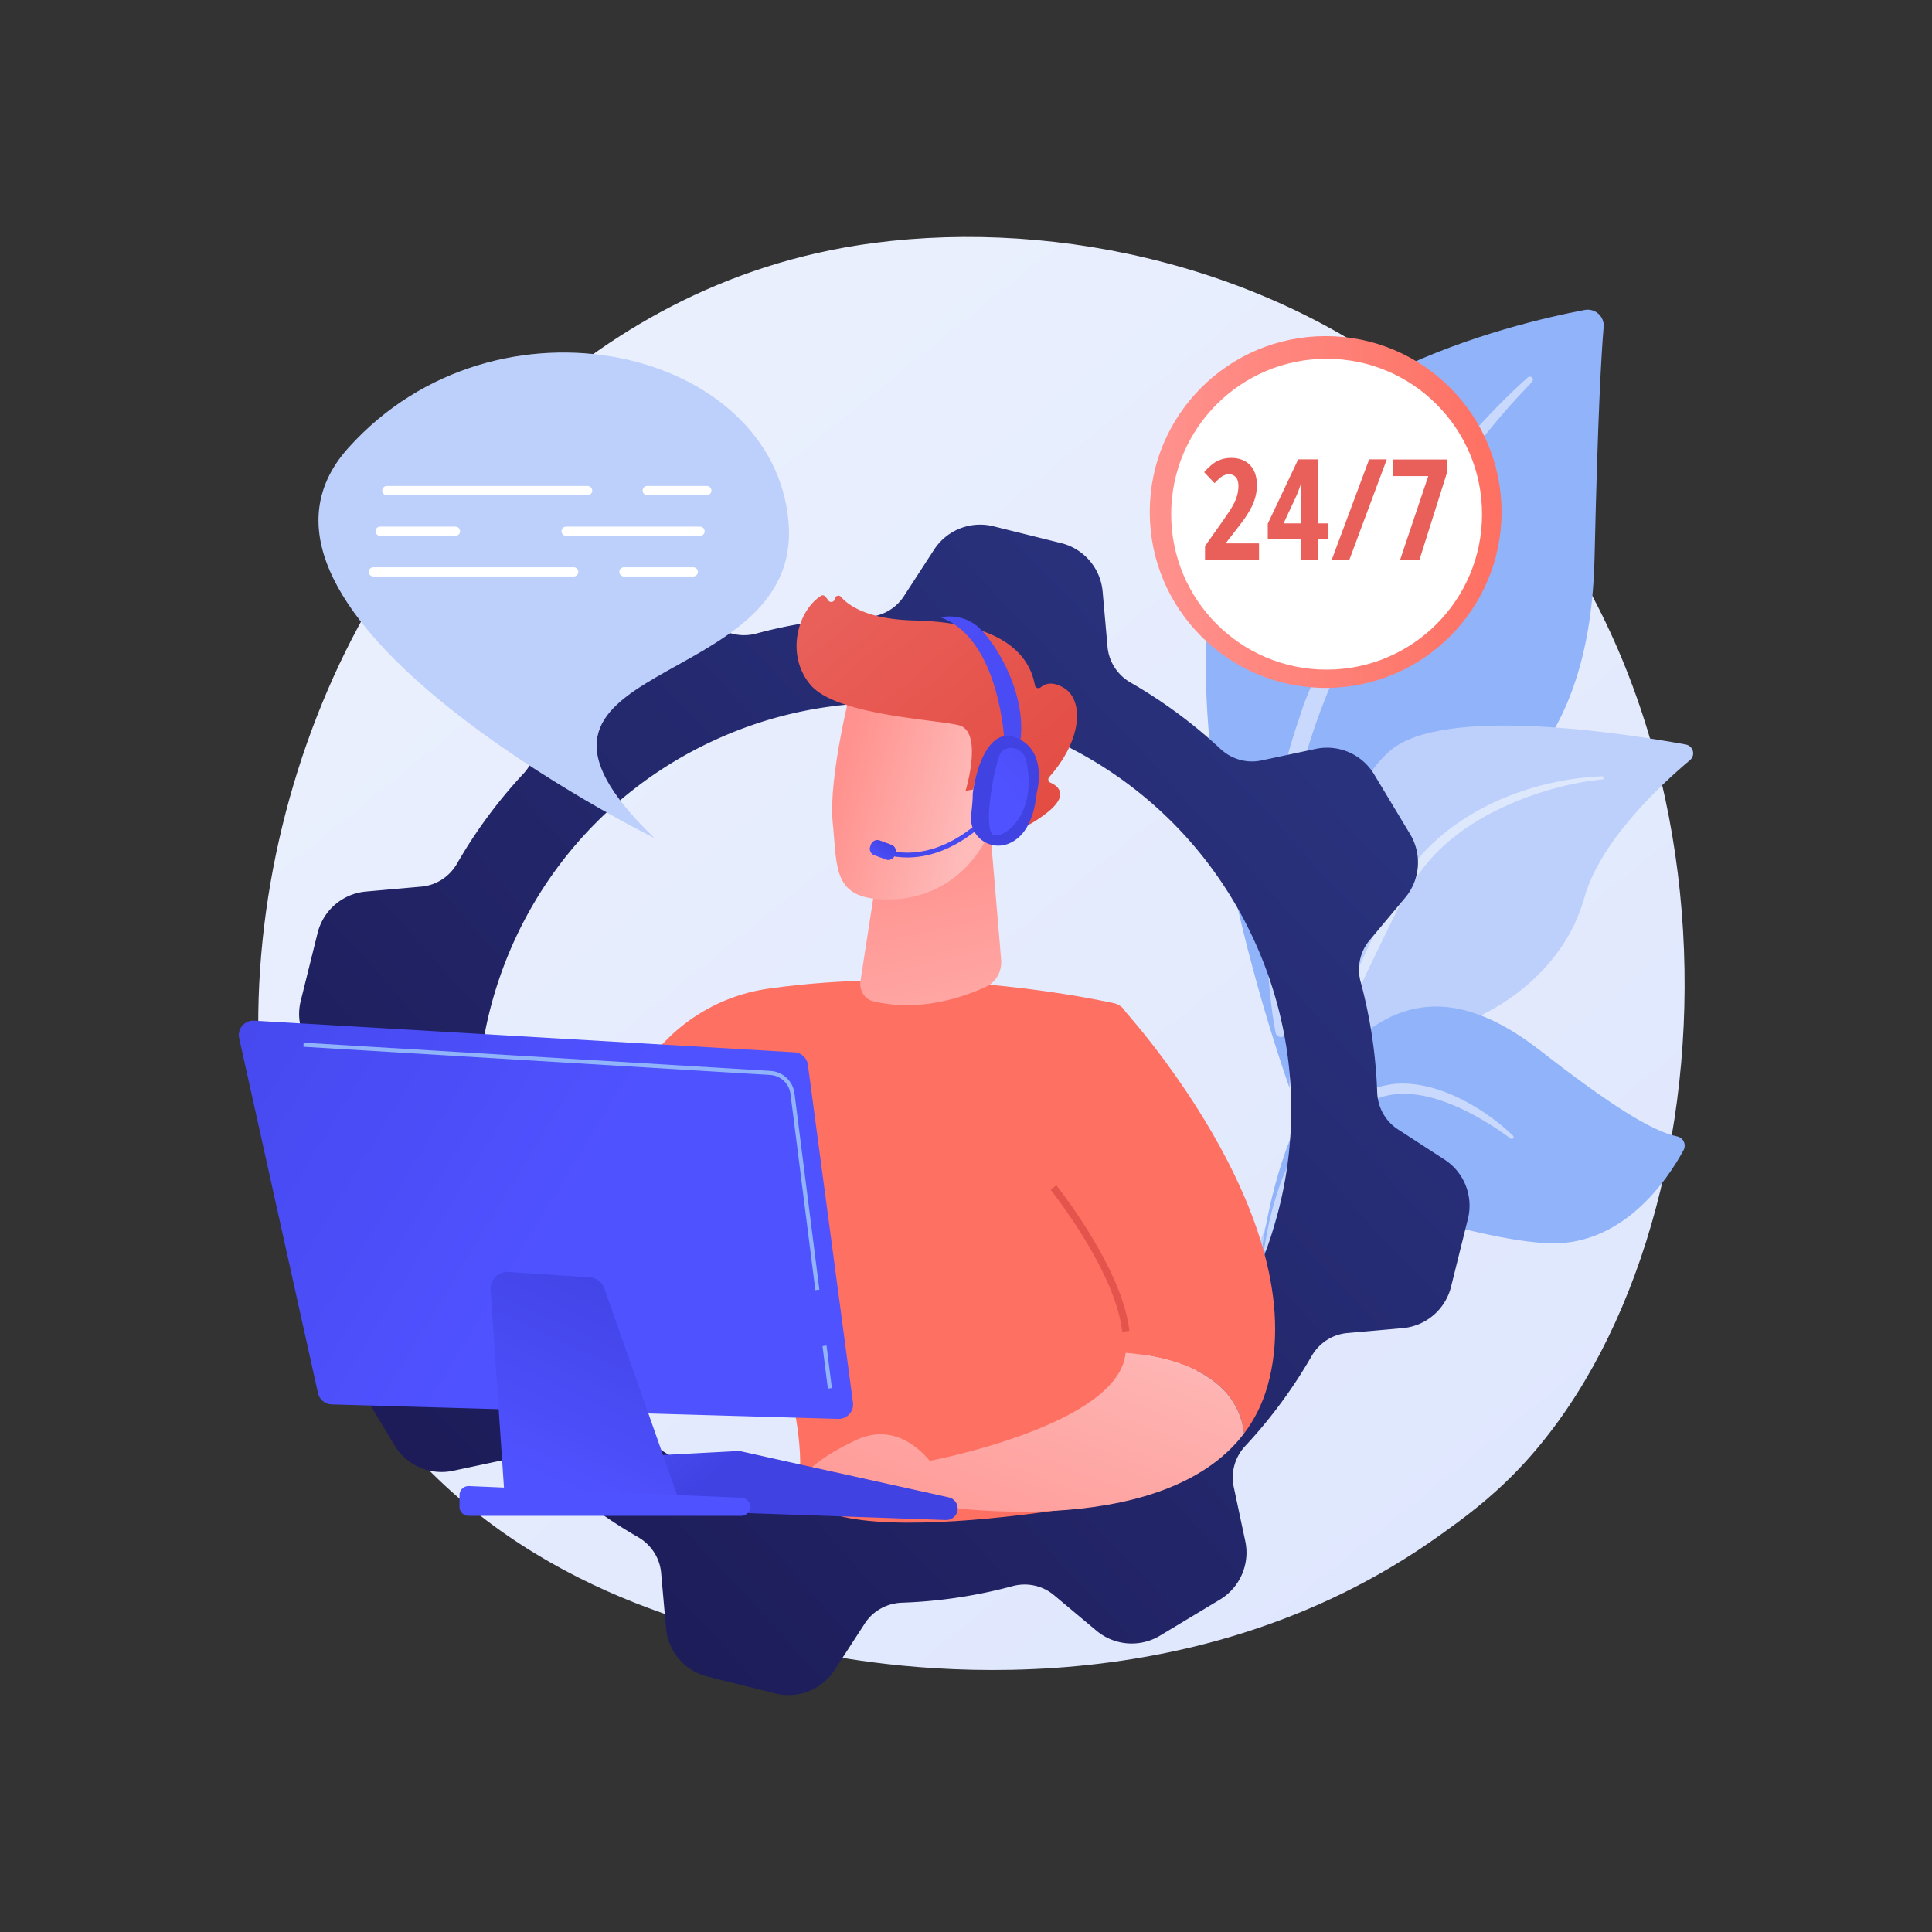 <svg xmlns="http://www.w3.org/2000/svg" xmlns:xlink="http://www.w3.org/1999/xlink" viewBox="0 0 3710 3710" xmlns:v="https://vecta.io/nano"><rect x="0" y="0" width="3710" height="3710" fill="#333333" stroke="none"/><style><![CDATA[.B{clip-path:url(#T)}.C{fill:#91b3fa}]]></style><linearGradient id="A" gradientUnits="userSpaceOnUse" x1="3591.106" y1="4019.09" x2="1142.449" y2="978.011"><stop offset="0" stop-color="#dae3fe"/><stop offset="1" stop-color="#e9effd"/></linearGradient><path d="M2917.465 2819.798c-56.245 59.212-109.463 97.397-151.51 127.566-494.25 354.63-1079.079 251.257-1203.372 226.012-183.541-37.278-538.323-109.336-794.823-410.976-388.064-456.355-327.637-1175.33-26.628-1649.935 55.059-86.813 345.898-568.648 937.026-645.919 357.744-46.764 774.76 47.553 1076.75 300.561 633.907 531.088 588.779 1603.978 162.557 2052.691z" fill="url(#A)"/><path d="M2476.414 2089.362s-7.712-324.233 141.627-411.012 433.284-141.034 443.927-606.602c6.232-272.564 12.975-391.734 17.496-443.697 1.763-20.27-16.25-36.631-36.244-32.865-141.436 26.644-600.9 136.314-697.23 449.919-114.201 371.781 130.424 1044.257 130.424 1044.257z" class="C"/><path d="M2933.838 724.721c-155.254 138.465-334.778 383.519-430.465 628.575-12.283 40.386-48.21 126.273-63.813 278.87-13.935 127.269-7.008 261.753 9.89 350.776 1.068 5.628 6.497 9.324 12.125 8.256 9.677-1.836 8.39-12.244 8.303-11.916-19.297-152.096-11.287-341.406 32.931-512.218 56.492-209.737 182.493-413.085 312.818-585.553l13.412-16.983c100.971-129.67 122.227-130.626 112.788-139.665-2.231-2.136-5.721-2.155-7.989-.142z" opacity=".5" fill="#fff"/><path d="M2228.396 2775.919c-22.252 10.911 210.665-281.984 283.626-741.997 34.381-216.77 34.83-488.365 158.312-593.028 102.77-87.108 452.482-32.114 566.908-11.214 14.298 2.611 19.112 20.673 7.982 30.021-54.874 46.084-172.259 154.786-202.844 264.337-40.314 144.397-177.595 236.24-300.496 261.097s-191.268 48.978-251.142 245.524-199.117 514.257-262.346 545.26z" fill="#bdd0fb"/><path d="M3076.31 1490.691c-145.99 6.115-302.699 72.71-382.223 197.63l-7.506 11.92c-17.336 27.95-115.585 226.646-170.153 391.353a3.92 3.92 0 0 0 2.487 4.95c3.488 1.155 5.235-2.683 4.902-2.344 38.018-93.048 92.622-211.017 136.111-299.235 46.638-96.265 79.275-161.458 185.654-223.903 118.402-67.251 231.518-74.174 231.179-74.104 1.726-.176 2.984-1.719 2.807-3.445-.171-1.662-1.613-2.888-3.258-2.822z" opacity=".5" fill="#fff"/><path d="M2328.245 2814.45c-13.205 6.962 74.382-143.794 81.103-276.613s36.685-359.51 151.221-495.115 239.966-147.977 398.012-24.7c131.705 102.73 213.86 154.575 262.04 164.213 11.93 2.386 18.019 15.854 12.213 26.546-30.903 56.908-118.27 187.626-264.966 178.423-187.12-11.739-413.895-133.38-483.013-31.905s-60.243 158.253-62.366 206.343-6.856 206.733-94.244 252.808z" class="C"/><path d="M2905.485 2180.847c-57.324-54.956-150.683-108.96-232.276-98.891-106.158 17.1-176.875 87.992-215.45 193.52-15.08 44.808-21.283 68.727-30.198 123.652-.712 4.385 5.757 5.696 6.834 1.414 6.488-25.798 12.913-52.811 22.525-80.75 55.955-180.25 175.399-204.529 180.046-208.217 9.03.891 63.774-40.091 193.671 29.807 24.256 13.203 47.868 28.274 70.035 44.897l.123.092a3.63 3.63 0 0 0 4.69-5.524z" opacity=".5" fill="#fff"/><linearGradient id="B" gradientUnits="userSpaceOnUse" x1="2701.523" y1="1204.495" x2="-92.518" y2="3785.173"><stop offset="0" stop-color="#2b3582"/><stop offset="1" stop-color="#150e42"/></linearGradient><path d="M688.483 2660.592l69.221 115.01c23.186 38.525 68.265 58.094 112.244 48.734l104.237-22.188c28.189-6.001 57.347 2.446 78.428 22.098 53.037 49.449 111.059 92.049 172.682 127.481 25.024 14.388 41.708 39.789 44.256 68.542l9.424 106.262c3.974 44.788 35.924 82.125 79.561 92.971l130.269 32.379c43.637 10.845 89.353-7.189 113.83-44.906l58.076-89.488c15.712-24.213 42.348-38.845 71.197-39.846 71.041-2.461 142.253-12.941 212.271-31.803 27.827-7.497 57.544-1.308 79.647 17.19l81.72 68.407c34.481 28.861 83.474 32.669 121.997 9.482l115.01-69.221c38.524-23.187 58.094-68.263 48.735-112.242l-22.188-104.237c-6-28.19 2.45-57.346 22.101-78.427 49.446-53.038 92.047-111.061 127.476-172.682 14.394-25.025 39.791-41.71 68.546-44.26l106.26-9.422c44.789-3.971 82.126-35.921 92.971-79.56l32.379-130.269c10.845-43.637-7.188-89.351-44.904-113.832l-89.488-58.077c-24.214-15.712-38.847-42.348-39.845-71.197-2.463-71.04-12.942-142.252-31.803-212.27-7.5-27.826-1.312-57.546 17.188-79.645l68.407-81.722a105.39 105.39 0 0 0 9.481-121.993l-69.225-115.018c-23.185-38.523-68.259-58.093-112.232-48.733l-104.242 22.19c-28.189 6.001-57.347-2.446-78.429-22.099-53.036-49.448-111.058-92.048-172.682-127.48-25.02-14.391-41.708-39.79-44.257-68.544l-9.423-106.261c-3.974-44.787-35.924-82.124-79.56-92.969l-130.269-32.379a105.4 105.4 0 0 0-113.83 44.908l-58.077 89.486c-15.712 24.211-42.347 38.845-71.197 39.844-71.042 2.46-142.255 12.939-212.271 31.802-27.828 7.497-57.549 1.312-79.647-17.19l-81.721-68.407c-34.48-28.86-83.472-32.668-121.995-9.481l-115.017 69.223c-38.524 23.185-58.095 68.259-48.731 112.236l22.189 104.241c6.001 28.19-2.448 57.349-22.1 78.43-49.446 53.038-92.047 111.058-127.481 172.681-14.388 25.024-39.79 41.71-68.541 44.259l-106.259 9.424c-44.789 3.97-82.126 35.921-92.976 79.56l-32.378 130.274c-10.846 43.634 7.191 89.344 44.906 113.822l89.488 58.079c24.215 15.713 38.849 42.35 39.847 71.2 2.461 71.038 12.941 142.249 31.802 212.266 7.5 27.828 1.313 57.547-17.187 79.648l-68.407 81.72c-28.862 34.479-32.67 83.473-9.484 121.999zm303.211-196.045c-184.089-390.179-17.023-855.715 373.16-1039.806s855.717-17.019 1039.806 373.161 17.019 855.717-373.16 1039.806-855.716 17.02-1039.806-373.161z" fill="url(#B)"/><linearGradient id="C" gradientUnits="userSpaceOnUse" x1="-16671.552" y1="21438.32" x2="-15829.886" y2="20569.721"><stop offset="0" stop-color="#ff928e"/><stop offset="1" stop-color="#fe7062"/></linearGradient><path d="M2139.341 1926.477c-83.289-17.893-367.369-70.404-664.832-27.814-99.625 14.264-187.817 72.142-241.586 157.216-96.883 153.29-233.918 426.55-204.94 711.547l152.056 37.599s105.086-338.134 223.362-475.752c0 0 140.073 319.283 132.991 494.614-.201 4.956-.518 9.797-.96 14.512-16.074 171.538 672.395 32.01 672.395 32.01l-42.885-913.699c-.691-14.728-11.185-27.136-25.601-30.233z" fill="url(#C)"/><linearGradient id="D" gradientUnits="userSpaceOnUse" x1="1890.623" y1="2230.78" x2="1750.22" y2="1635.388"><stop offset="0" stop-color="#febbba"/><stop offset="1" stop-color="#ff928e"/></linearGradient><path d="M1902.469 1605.613l20.019 237.379c1.862 22.083-9.525 42.738-28.491 51.581-43.691 20.369-127.585 49.588-217.301 28.142-16.418-3.925-27.116-21.078-24.408-38.585l58.187-376.259 191.994 97.742z" fill="url(#D)"/><linearGradient id="E" gradientUnits="userSpaceOnUse" x1="-1756.199" y1="1850.631" x2="-1514.729" y2="1744.384" gradientTransform="matrix(-0.988 0.158 0.158 0.988 -156.659 10.331)"><stop offset="0" stop-color="#febbba"/><stop offset="1" stop-color="#ff928e"/></linearGradient><path d="M1635.325 1317.912s-45.19 175.399-36.232 262.24-.667 145.656 101.627 147.089 178.216-61.541 209.938-154.539c0 0 50.059-143.486 25.451-195.041s-300.784-59.749-300.784-59.749z" fill="url(#E)"/><linearGradient id="F" gradientUnits="userSpaceOnUse" x1="2109.546" y1="1681.377" x2="1628.68" y2="1114.723"><stop offset="0" stop-color="#e1473d"/><stop offset="1" stop-color="#e9605a"/></linearGradient><path d="M1866.801 1516.489l-12.582 2.01s34.854-114.615-13.682-126.019-234.844-19.373-284.002-77.176c-47.389-55.724-26.657-140.797 19.854-171.108 2.942-1.918 6.916-1.024 9.027 1.784l5.402 7.186c3.699 4.921 11.508 2.838 12.265-3.271h0c.718-5.795 7.992-8.198 11.821-3.789 14.976 17.242 52.217 43.219 141.313 45.366 126.422 3.044 215.545 39.774 231.1 124.323.985 5.356 7.206 7.402 11.351 3.869 8.183-6.974 22.277-11.884 44.27 1.322 38.248 22.966 36.202 98.718-28.051 171.027-3.053 3.436-2.148 8.916 2.051 10.785 14.795 6.583 38.082 24.149-9.258 60.086-48.426 36.763-80.254 38.682-92.563 37.546-3.312-.306-5.914-2.864-6.235-6.175l-7.369-75.953a6.85 6.85 0 0 0-7.894-6.099l-26.818 4.286z" fill="url(#F)"/><linearGradient id="G" gradientUnits="userSpaceOnUse" x1="-1779.427" y1="1797.84" x2="-1537.952" y2="1691.59" gradientTransform="matrix(-0.988 0.158 0.158 0.988 -156.659 10.331)"><stop offset="0" stop-color="#febbba"/><stop offset="1" stop-color="#ff928e"/></linearGradient><path d="M1866.223 1532.719s10.498-109.108 62.159-87.239-5.621 121.269-42.754 131.221l-19.405-43.982z" fill="url(#G)"/><linearGradient id="H" gradientUnits="userSpaceOnUse" x1="-15752.604" y1="20933.838" x2="-14942.43" y2="20097.738"><stop offset="0" stop-color="#ff928e"/><stop offset="1" stop-color="#fe7062"/></linearGradient><path d="M2161.705 2597.782c14.846-104.835-93.719-258.941-138.626-317.416-12.845-16.727-20.027-37.178-20.21-58.268-1.314-148.472 48.955-226.033 148.84-290.061 0 0 374.608 404.571 282.298 729.441-9.96 35.058-25.396 65.181-44.968 91.063-14.547-122.407-156.032-149.111-227.334-154.759z" fill="url(#H)"/><linearGradient id="I" gradientUnits="userSpaceOnUse" x1="3347.958" y1="1119.768" x2="923.313" y2="3632.456"><stop offset="0" stop-color="#e1473d"/><stop offset="1" stop-color="#e9605a"/></linearGradient><path d="M2154.945 2557.231l13.813-1.576c-11.708-102.809-101.923-229.727-140.164-279.524l-11.029 8.469c37.535 48.877 126.059 173.283 137.38 272.631z" fill="url(#I)"/><linearGradient id="J" gradientUnits="userSpaceOnUse" x1="2199.827" y1="2477.597" x2="1935.565" y2="3173.023"><stop offset="0" stop-color="#febbba"/><stop offset="1" stop-color="#ff928e"/></linearGradient><path d="M2158.86 2612.299c1.267-4.707 2.146-9.577 2.845-14.517 71.302 5.648 212.787 32.351 227.334 154.76-161.785 213.972-607.718 136.775-607.718 136.775v-83.261c0 0 342.479-63.626 377.539-193.757z" fill="url(#J)"/><linearGradient id="K" gradientUnits="userSpaceOnUse" x1="1871.95" y1="2353.004" x2="1607.688" y2="3048.429"><stop offset="0" stop-color="#febbba"/><stop offset="1" stop-color="#ff928e"/></linearGradient><path d="M1824.191 2866.332s-65.843-155.366-181.86-100.255-106.899 91.171-106.899 91.171l288.759 9.084z" fill="url(#K)"/><linearGradient id="L" gradientUnits="userSpaceOnUse" x1="1298.415" y1="2605.529" x2="1435.181" y2="2781.703"><stop offset="0" stop-color="#4f52ff"/><stop offset="1" stop-color="#4042e2"/></linearGradient><path d="M1838.981 2898.566h0c-.922 11.755-10.939 20.7-22.723 20.288l-601.196-20.973c-9.345-.326-17.464-6.517-20.253-15.441l-17.449-55.839c-4.286-13.717 5.501-27.799 19.852-28.561l219.235-11.645a21.97 21.97 0 0 1 5.931.49l399.41 88.457c10.718 2.375 18.052 12.28 17.193 23.224z" fill="url(#L)"/><linearGradient id="M" gradientUnits="userSpaceOnUse" x1="1196.228" y1="2684.859" x2="1332.994" y2="2861.032"><stop offset="0" stop-color="#4f52ff"/><stop offset="1" stop-color="#4042e2"/></linearGradient><path d="M1435.99 2876.628l-16.544-77.083-225.197 10.746 14.817 63.956z" fill="url(#M)"/><linearGradient id="N" gradientUnits="userSpaceOnUse" x1="1075.941" y1="2355.789" x2="-34.79" y2="1678.514"><stop offset="0" stop-color="#4f52ff"/><stop offset="1" stop-color="#4042e2"/></linearGradient><path d="M1551.438 2045.055l86.492 648.161c2.307 17.003-11.197 31.956-28.348 31.466l-972.626-27.832a27.8 27.8 0 0 1-26.341-21.76l-151.301-681.38c-4-18.014 10.34-34.854 28.762-33.775l1037.4 60.762c13.411.785 24.33 11.022 25.962 24.358z" fill="url(#N)"/><linearGradient id="O" gradientUnits="userSpaceOnUse" x1="1044.757" y1="2844.69" x2="1247.94" y2="2404.46"><stop offset="0" stop-color="#4f52ff"/><stop offset="1" stop-color="#4042e2"/></linearGradient><path d="M1160.478 2474.23l143.748 408.002-334.252 7.085-27.831-412.637c-1.305-19.364 14.753-35.44 34.119-34.155l156.096 10.365c12.798.85 23.859 9.243 28.12 21.34z" fill="url(#O)"/><linearGradient id="P" gradientUnits="userSpaceOnUse" x1="1175.904" y1="2797.075" x2="1345.222" y2="1794.71"><stop offset="0" stop-color="#4f52ff"/><stop offset="1" stop-color="#4042e2"/></linearGradient><path d="M1439.737 2888.045h0c3.684 11.226-4.68 22.773-16.495 22.773H899.786c-9.587 0-17.36-7.772-17.36-17.361v-22.451c0-9.88 8.234-17.768 18.104-17.344l523.456 22.451a17.36 17.36 0 0 1 15.751 11.932z" fill="url(#P)"/><linearGradient id="Q" gradientUnits="userSpaceOnUse" x1="-3810.298" y1="928.998" x2="-3628.624" y2="805.829" gradientTransform="matrix(-0.939 -0.344 -0.344 0.939 -1371.812 -468.034)"><stop offset="0" stop-color="#4f52ff"/><stop offset="1" stop-color="#4042e2"/></linearGradient><path d="M1700.86 1641.222c117.2 30.719 208.756-79.528 209.669-80.648l-7.159-5.838c-.875 1.07-88.764 106.75-200.168 77.551l-2.342 8.935z" fill="url(#Q)"/><defs><path id="R" d="M1671.253 1625.556a12.93 12.93 0 0 0 7.696 16.582l22.457 8.22a12.93 12.93 0 0 0 16.582-7.695l1.377-3.763a12.93 12.93 0 0 0-7.696-16.582l-22.456-8.219a12.93 12.93 0 0 0-16.582 7.695l-1.378 3.762z"/></defs><linearGradient id="S" gradientUnits="userSpaceOnUse" x1="1670.462" y1="1632.227" x2="1720.157" y2="1632.227"><stop offset="0" stop-color="#4f52ff"/><stop offset="1" stop-color="#4042e2"/></linearGradient><use xlink:href="#R" fill="url(#S)"/><clipPath id="T"><use xlink:href="#R"/></clipPath><linearGradient id="U" gradientUnits="userSpaceOnUse" x1="1709.08" y1="1651.544" x2="1715.203" y2="1651.544"><stop offset="0" stop-color="#4f52ff"/><stop offset="1" stop-color="#4042e2"/></linearGradient><path d="M1715.203 1644.154l-6.123 14.519.714.26z" fill="url(#U)" class="B"/><linearGradient id="V" gradientUnits="userSpaceOnUse" x1="1707.113" y1="1644.49" x2="1723.809" y2="1644.49"><stop offset="0" stop-color="#4f52ff"/><stop offset="1" stop-color="#4042e2"/></linearGradient><path d="M1721.231 1625.817l-14.118 37.228.324.119 9.74-18.288 6.631-18.116z" fill="url(#V)" class="B"/><linearGradient id="W" gradientUnits="userSpaceOnUse" x1="1706.789" y1="1644.372" x2="1721.231" y2="1644.372"><stop offset="0" stop-color="#4f52ff"/><stop offset="1" stop-color="#4042e2"/></linearGradient><path d="M1720.908 1625.698l-14.119 37.229.324.118 14.118-37.228z" fill="url(#W)" class="B"/><linearGradient id="X" gradientUnits="userSpaceOnUse" x1="1706.466" y1="1644.253" x2="1720.908" y2="1644.253"><stop offset="0" stop-color="#4f52ff"/><stop offset="1" stop-color="#4042e2"/></linearGradient><path d="M1720.584 1625.58l-14.119 37.228.324.119 14.119-37.229z" fill="url(#X)" class="B"/><linearGradient id="Y" gradientUnits="userSpaceOnUse" x1="1706.142" y1="1644.135" x2="1720.584" y2="1644.135"><stop offset="0" stop-color="#4f52ff"/><stop offset="1" stop-color="#4042e2"/></linearGradient><path d="M1720.261 1625.461l-14.119 37.229.323.118 14.119-37.228z" fill="url(#Y)" class="B"/><linearGradient id="Z" gradientUnits="userSpaceOnUse" x1="1705.819" y1="1644.017" x2="1720.261" y2="1644.017"><stop offset="0" stop-color="#4f52ff"/><stop offset="1" stop-color="#4042e2"/></linearGradient><path d="M1719.937 1625.343l-14.118 37.229.323.118 14.119-37.229z" fill="url(#Z)" class="B"/><linearGradient id="a" gradientUnits="userSpaceOnUse" x1="1705.495" y1="1643.898" x2="1719.937" y2="1643.898"><stop offset="0" stop-color="#4f52ff"/><stop offset="1" stop-color="#4042e2"/></linearGradient><path d="M1719.613 1625.224l-14.118 37.229.324.119 14.118-37.229z" fill="url(#a)" class="B"/><linearGradient id="b" gradientUnits="userSpaceOnUse" x1="1705.172" y1="1643.78" x2="1719.613" y2="1643.78"><stop offset="0" stop-color="#4f52ff"/><stop offset="1" stop-color="#4042e2"/></linearGradient><path d="M1719.29 1625.106l-14.118 37.229.323.118 14.118-37.229z" fill="url(#b)" class="B"/><linearGradient id="c" gradientUnits="userSpaceOnUse" x1="1704.848" y1="1643.661" x2="1719.29" y2="1643.661"><stop offset="0" stop-color="#4f52ff"/><stop offset="1" stop-color="#4042e2"/></linearGradient><path d="M1718.966 1624.987l-14.118 37.23.324.118 14.118-37.229z" fill="url(#c)" class="B"/><linearGradient id="d" gradientUnits="userSpaceOnUse" x1="1704.524" y1="1643.543" x2="1718.966" y2="1643.543"><stop offset="0" stop-color="#4f52ff"/><stop offset="1" stop-color="#4042e2"/></linearGradient><path d="M1718.643 1624.87l-14.119 37.228.324.119 14.118-37.23z" fill="url(#d)" class="B"/><linearGradient id="e" gradientUnits="userSpaceOnUse" x1="1704.2" y1="1643.424" x2="1718.643" y2="1643.424"><stop offset="0" stop-color="#4f52ff"/><stop offset="1" stop-color="#4042e2"/></linearGradient><path d="M1718.319 1624.751l-14.119 37.229.324.118 14.119-37.228z" fill="url(#e)" class="B"/><linearGradient id="f" gradientUnits="userSpaceOnUse" x1="1703.877" y1="1643.306" x2="1718.32" y2="1643.306"><stop offset="0" stop-color="#4f52ff"/><stop offset="1" stop-color="#4042e2"/></linearGradient><path d="M1717.996 1624.633l-14.119 37.228.323.119 14.119-37.229z" fill="url(#f)" class="B"/><linearGradient id="g" gradientUnits="userSpaceOnUse" x1="1703.554" y1="1643.187" x2="1717.996" y2="1643.187"><stop offset="0" stop-color="#4f52ff"/><stop offset="1" stop-color="#4042e2"/></linearGradient><path d="M1717.672 1624.514l-14.119 37.229.324.118 14.119-37.228z" fill="url(#g)" class="B"/><linearGradient id="h" gradientUnits="userSpaceOnUse" x1="1703.23" y1="1643.069" x2="1717.672" y2="1643.069"><stop offset="0" stop-color="#4f52ff"/><stop offset="1" stop-color="#4042e2"/></linearGradient><path d="M1717.348 1624.396l-14.118 37.228.323.119 14.119-37.229z" fill="url(#h)" class="B"/><linearGradient id="i" gradientUnits="userSpaceOnUse" x1="1702.907" y1="1642.95" x2="1717.348" y2="1642.95"><stop offset="0" stop-color="#4f52ff"/><stop offset="1" stop-color="#4042e2"/></linearGradient><path d="M1717.025 1624.277l-14.119 37.228.324.119 14.118-37.228z" fill="url(#i)" class="B"/><linearGradient id="j" gradientUnits="userSpaceOnUse" x1="1702.583" y1="1642.832" x2="1717.025" y2="1642.832"><stop offset="0" stop-color="#4f52ff"/><stop offset="1" stop-color="#4042e2"/></linearGradient><path d="M1716.702 1624.159l-14.119 37.228.323.118 14.119-37.228z" fill="url(#j)" class="B"/><linearGradient id="k" gradientUnits="userSpaceOnUse" x1="1702.259" y1="1642.714" x2="1716.702" y2="1642.714"><stop offset="0" stop-color="#4f52ff"/><stop offset="1" stop-color="#4042e2"/></linearGradient><path d="M1716.378 1624.04l-14.119 37.228.324.119 14.119-37.228z" fill="url(#k)" class="B"/><linearGradient id="l" gradientUnits="userSpaceOnUse" x1="1701.936" y1="1642.595" x2="1716.378" y2="1642.595"><stop offset="0" stop-color="#4f52ff"/><stop offset="1" stop-color="#4042e2"/></linearGradient><path d="M1716.054 1623.922l-14.118 37.229.323.117 14.119-37.228z" fill="url(#l)" class="B"/><linearGradient id="m" gradientUnits="userSpaceOnUse" x1="1701.612" y1="1642.477" x2="1716.054" y2="1642.477"><stop offset="0" stop-color="#4f52ff"/><stop offset="1" stop-color="#4042e2"/></linearGradient><path d="M1715.731 1623.803l-14.119 37.229.324.119 14.118-37.229z" fill="url(#m)" class="B"/><linearGradient id="n" gradientUnits="userSpaceOnUse" x1="1701.289" y1="1642.358" x2="1715.731" y2="1642.358"><stop offset="0" stop-color="#4f52ff"/><stop offset="1" stop-color="#4042e2"/></linearGradient><path d="M1715.407 1623.684l-14.119 37.23.324.118 14.119-37.229z" fill="url(#n)" class="B"/><linearGradient id="o" gradientUnits="userSpaceOnUse" x1="1700.965" y1="1642.24" x2="1715.407" y2="1642.24"><stop offset="0" stop-color="#4f52ff"/><stop offset="1" stop-color="#4042e2"/></linearGradient><path d="M1715.084 1623.567l-14.119 37.228.323.119 14.119-37.23z" fill="url(#o)" class="B"/><linearGradient id="p" gradientUnits="userSpaceOnUse" x1="1700.641" y1="1642.121" x2="1715.084" y2="1642.121"><stop offset="0" stop-color="#4f52ff"/><stop offset="1" stop-color="#4042e2"/></linearGradient><path d="M1714.76 1623.448l-14.119 37.229.324.118 14.119-37.228z" fill="url(#p)" class="B"/><linearGradient id="q" gradientUnits="userSpaceOnUse" x1="1700.318" y1="1642.003" x2="1714.76" y2="1642.003"><stop offset="0" stop-color="#4f52ff"/><stop offset="1" stop-color="#4042e2"/></linearGradient><path d="M1714.437 1623.33l-14.119 37.228.323.119 14.119-37.229z" fill="url(#q)" class="B"/><linearGradient id="r" gradientUnits="userSpaceOnUse" x1="1699.995" y1="1641.884" x2="1714.437" y2="1641.884"><stop offset="0" stop-color="#4f52ff"/><stop offset="1" stop-color="#4042e2"/></linearGradient><path d="M1714.113 1623.211l-14.118 37.229.323.118 14.119-37.228z" fill="url(#r)" class="B"/><linearGradient id="s" gradientUnits="userSpaceOnUse" x1="1699.671" y1="1641.767" x2="1714.113" y2="1641.767"><stop offset="0" stop-color="#4f52ff"/><stop offset="1" stop-color="#4042e2"/></linearGradient><path d="M1713.789 1623.093l-14.118 37.228.324.119 14.118-37.229z" fill="url(#s)" class="B"/><linearGradient id="t" gradientUnits="userSpaceOnUse" x1="1699.347" y1="1641.648" x2="1713.789" y2="1641.648"><stop offset="0" stop-color="#4f52ff"/><stop offset="1" stop-color="#4042e2"/></linearGradient><path d="M1713.466 1622.974l-14.119 37.229.324.118 14.118-37.228z" fill="url(#t)" class="B"/><linearGradient id="u" gradientUnits="userSpaceOnUse" x1="1699.024" y1="1641.53" x2="1713.466" y2="1641.53"><stop offset="0" stop-color="#4f52ff"/><stop offset="1" stop-color="#4042e2"/></linearGradient><path d="M1713.142 1622.856l-14.118 37.228.323.119 14.119-37.229z" fill="url(#u)" class="B"/><linearGradient id="v" gradientUnits="userSpaceOnUse" x1="1698.7" y1="1641.411" x2="1713.143" y2="1641.411"><stop offset="0" stop-color="#4f52ff"/><stop offset="1" stop-color="#4042e2"/></linearGradient><path d="M1712.819 1622.737l-14.119 37.229.324.118 14.118-37.228z" fill="url(#v)" class="B"/><linearGradient id="w" gradientUnits="userSpaceOnUse" x1="1698.376" y1="1641.293" x2="1712.819" y2="1641.293"><stop offset="0" stop-color="#4f52ff"/><stop offset="1" stop-color="#4042e2"/></linearGradient><path d="M1712.495 1622.619l-14.119 37.228.324.119 14.119-37.229z" fill="url(#w)" class="B"/><linearGradient id="x" gradientUnits="userSpaceOnUse" x1="1698.053" y1="1641.174" x2="1712.495" y2="1641.174"><stop offset="0" stop-color="#4f52ff"/><stop offset="1" stop-color="#4042e2"/></linearGradient><path d="M1712.172 1622.5l-14.119 37.23.323.117 14.119-37.228z" fill="url(#x)" class="B"/><linearGradient id="y" gradientUnits="userSpaceOnUse" x1="1697.73" y1="1641.056" x2="1712.172" y2="1641.056"><stop offset="0" stop-color="#4f52ff"/><stop offset="1" stop-color="#4042e2"/></linearGradient><path d="M1711.848 1622.382l-14.119 37.229.324.119 14.119-37.23z" fill="url(#y)" class="B"/><linearGradient id="z" gradientUnits="userSpaceOnUse" x1="1697.406" y1="1640.937" x2="1711.848" y2="1640.937"><stop offset="0" stop-color="#4f52ff"/><stop offset="1" stop-color="#4042e2"/></linearGradient><path d="M1711.524 1622.264l-14.118 37.228.323.119 14.119-37.229z" fill="url(#z)" class="B"/><linearGradient id="AA" gradientUnits="userSpaceOnUse" x1="1697.082" y1="1640.819" x2="1711.524" y2="1640.819"><stop offset="0" stop-color="#4f52ff"/><stop offset="1" stop-color="#4042e2"/></linearGradient><path d="M1711.201 1622.146l-14.119 37.228.324.118 14.118-37.228z" fill="url(#AA)" class="B"/><linearGradient id="AB" gradientUnits="userSpaceOnUse" x1="1696.759" y1="1640.7" x2="1711.201" y2="1640.7"><stop offset="0" stop-color="#4f52ff"/><stop offset="1" stop-color="#4042e2"/></linearGradient><path d="M1710.877 1622.027l-14.118 37.228.323.119 14.119-37.228z" fill="url(#AB)" class="B"/><linearGradient id="AC" gradientUnits="userSpaceOnUse" x1="1696.435" y1="1640.582" x2="1710.877" y2="1640.582"><stop offset="0" stop-color="#4f52ff"/><stop offset="1" stop-color="#4042e2"/></linearGradient><path d="M1710.554 1621.908l-14.119 37.229.324.118 14.118-37.228z" fill="url(#AC)" class="B"/><linearGradient id="AD" gradientUnits="userSpaceOnUse" x1="1696.112" y1="1640.464" x2="1710.554" y2="1640.464"><stop offset="0" stop-color="#4f52ff"/><stop offset="1" stop-color="#4042e2"/></linearGradient><path d="M1710.23 1621.79l-14.118 37.228.323.119 14.119-37.229z" fill="url(#AD)" class="B"/><linearGradient id="AE" gradientUnits="userSpaceOnUse" x1="1695.788" y1="1640.345" x2="1710.23" y2="1640.345"><stop offset="0" stop-color="#4f52ff"/><stop offset="1" stop-color="#4042e2"/></linearGradient><path d="M1709.906 1621.671l-14.118 37.229.324.118 14.118-37.228z" fill="url(#AE)" class="B"/><linearGradient id="AF" gradientUnits="userSpaceOnUse" x1="1695.465" y1="1640.227" x2="1709.907" y2="1640.227"><stop offset="0" stop-color="#4f52ff"/><stop offset="1" stop-color="#4042e2"/></linearGradient><path d="M1709.583 1621.553l-14.119 37.228.324.119 14.118-37.229z" fill="url(#AF)" class="B"/><linearGradient id="AG" gradientUnits="userSpaceOnUse" x1="1695.141" y1="1640.108" x2="1709.583" y2="1640.108"><stop offset="0" stop-color="#4f52ff"/><stop offset="1" stop-color="#4042e2"/></linearGradient><path d="M1709.26 1621.434l-14.119 37.229.323.118 14.119-37.228z" fill="url(#AG)" class="B"/><linearGradient id="AH" gradientUnits="userSpaceOnUse" x1="1694.817" y1="1639.99" x2="1709.26" y2="1639.99"><stop offset="0" stop-color="#4f52ff"/><stop offset="1" stop-color="#4042e2"/></linearGradient><path d="M1708.936 1621.316l-14.119 37.229.324.118 14.119-37.229z" fill="url(#AH)" class="B"/><linearGradient id="AI" gradientUnits="userSpaceOnUse" x1="1694.493" y1="1639.871" x2="1708.936" y2="1639.871"><stop offset="0" stop-color="#4f52ff"/><stop offset="1" stop-color="#4042e2"/></linearGradient><path d="M1708.613 1621.198l-14.12 37.229.324.118 14.119-37.229z" fill="url(#AI)" class="B"/><linearGradient id="AJ" gradientUnits="userSpaceOnUse" x1="1694.17" y1="1639.753" x2="1708.613" y2="1639.753"><stop offset="0" stop-color="#4f52ff"/><stop offset="1" stop-color="#4042e2"/></linearGradient><path d="M1708.289 1621.079l-14.119 37.229.323.119 14.12-37.229z" fill="url(#AJ)" class="B"/><linearGradient id="AK" gradientUnits="userSpaceOnUse" x1="1693.846" y1="1639.634" x2="1708.289" y2="1639.634"><stop offset="0" stop-color="#4f52ff"/><stop offset="1" stop-color="#4042e2"/></linearGradient><path d="M1707.965 1620.961l-14.119 37.229.324.118 14.119-37.229z" fill="url(#AK)" class="B"/><linearGradient id="AL" gradientUnits="userSpaceOnUse" x1="1693.523" y1="1639.516" x2="1707.965" y2="1639.516"><stop offset="0" stop-color="#4f52ff"/><stop offset="1" stop-color="#4042e2"/></linearGradient><path d="M1707.641 1620.843l-14.118 37.228.323.119 14.119-37.229z" fill="url(#AL)" class="B"/><linearGradient id="AM" gradientUnits="userSpaceOnUse" x1="1693.199" y1="1639.398" x2="1707.641" y2="1639.398"><stop offset="0" stop-color="#4f52ff"/><stop offset="1" stop-color="#4042e2"/></linearGradient><path d="M1707.318 1620.724l-14.119 37.229.324.118 14.118-37.228z" fill="url(#AM)" class="B"/><linearGradient id="AN" gradientUnits="userSpaceOnUse" x1="1692.875" y1="1639.279" x2="1707.318" y2="1639.279"><stop offset="0" stop-color="#4f52ff"/><stop offset="1" stop-color="#4042e2"/></linearGradient><path d="M1706.995 1620.606l-14.12 37.228.324.119 14.119-37.229z" fill="url(#AN)" class="B"/><linearGradient id="AO" gradientUnits="userSpaceOnUse" x1="1692.553" y1="1639.161" x2="1706.995" y2="1639.161"><stop offset="0" stop-color="#4f52ff"/><stop offset="1" stop-color="#4042e2"/></linearGradient><path d="M1706.671 1620.487l-14.118 37.229.322.118 14.12-37.228z" fill="url(#AO)" class="B"/><linearGradient id="AP" gradientUnits="userSpaceOnUse" x1="1692.229" y1="1639.042" x2="1706.671" y2="1639.042"><stop offset="0" stop-color="#4f52ff"/><stop offset="1" stop-color="#4042e2"/></linearGradient><path d="M1706.347 1620.369l-14.118 37.229.324.118 14.118-37.229z" fill="url(#AP)" class="B"/><linearGradient id="AQ" gradientUnits="userSpaceOnUse" x1="1691.905" y1="1638.924" x2="1706.347" y2="1638.924"><stop offset="0" stop-color="#4f52ff"/><stop offset="1" stop-color="#4042e2"/></linearGradient><path d="M1706.024 1620.25l-14.119 37.229.324.119 14.118-37.229z" fill="url(#AQ)" class="B"/><linearGradient id="AR" gradientUnits="userSpaceOnUse" x1="1691.582" y1="1638.805" x2="1706.024" y2="1638.805"><stop offset="0" stop-color="#4f52ff"/><stop offset="1" stop-color="#4042e2"/></linearGradient><path d="M1705.7 1620.131l-14.118 37.23.323.118 14.119-37.229z" fill="url(#AR)" class="B"/><linearGradient id="AS" gradientUnits="userSpaceOnUse" x1="1691.258" y1="1638.687" x2="1705.7" y2="1638.687"><stop offset="0" stop-color="#4f52ff"/><stop offset="1" stop-color="#4042e2"/></linearGradient><path d="M1705.377 1620.014l-14.119 37.228.324.119 14.118-37.23z" fill="url(#AS)" class="B"/><linearGradient id="AT" gradientUnits="userSpaceOnUse" x1="1690.934" y1="1638.568" x2="1705.377" y2="1638.568"><stop offset="0" stop-color="#4f52ff"/><stop offset="1" stop-color="#4042e2"/></linearGradient><path d="M1705.053 1619.895l-14.119 37.229.324.118 14.119-37.228z" fill="url(#AT)" class="B"/><linearGradient id="AU" gradientUnits="userSpaceOnUse" x1="1690.612" y1="1638.45" x2="1705.053" y2="1638.45"><stop offset="0" stop-color="#4f52ff"/><stop offset="1" stop-color="#4042e2"/></linearGradient><path d="M1704.729 1619.777l-14.118 37.228.323.119 14.119-37.229z" fill="url(#AU)" class="B"/><linearGradient id="AV" gradientUnits="userSpaceOnUse" x1="1690.288" y1="1638.331" x2="1704.73" y2="1638.331"><stop offset="0" stop-color="#4f52ff"/><stop offset="1" stop-color="#4042e2"/></linearGradient><path d="M1704.406 1619.658l-14.119 37.229.324.118 14.118-37.228z" fill="url(#AV)" class="B"/><linearGradient id="AW" gradientUnits="userSpaceOnUse" x1="1689.964" y1="1638.213" x2="1704.406" y2="1638.213"><stop offset="0" stop-color="#4f52ff"/><stop offset="1" stop-color="#4042e2"/></linearGradient><path d="M1704.082 1619.54l-14.118 37.228.323.119 14.119-37.229z" fill="url(#AW)" class="B"/><linearGradient id="AX" gradientUnits="userSpaceOnUse" x1="1689.64" y1="1638.095" x2="1704.082" y2="1638.095"><stop offset="0" stop-color="#4f52ff"/><stop offset="1" stop-color="#4042e2"/></linearGradient><path d="M1703.759 1619.421l-14.119 37.229.324.118 14.118-37.228z" fill="url(#AX)" class="B"/><linearGradient id="AY" gradientUnits="userSpaceOnUse" x1="1689.317" y1="1637.977" x2="1703.759" y2="1637.977"><stop offset="0" stop-color="#4f52ff"/><stop offset="1" stop-color="#4042e2"/></linearGradient><path d="M1703.436 1619.303l-14.119 37.228.323.119 14.119-37.229z" fill="url(#AY)" class="B"/><linearGradient id="AZ" gradientUnits="userSpaceOnUse" x1="1688.993" y1="1637.858" x2="1703.436" y2="1637.858"><stop offset="0" stop-color="#4f52ff"/><stop offset="1" stop-color="#4042e2"/></linearGradient><path d="M1703.112 1619.184l-14.119 37.229.324.118 14.119-37.228z" fill="url(#AZ)" class="B"/><linearGradient id="Aa" gradientUnits="userSpaceOnUse" x1="1688.67" y1="1637.74" x2="1703.112" y2="1637.74"><stop offset="0" stop-color="#4f52ff"/><stop offset="1" stop-color="#4042e2"/></linearGradient><path d="M1702.788 1619.066l-14.118 37.229.323.118 14.119-37.229z" fill="url(#Aa)" class="B"/><linearGradient id="Ab" gradientUnits="userSpaceOnUse" x1="1688.346" y1="1637.621" x2="1702.788" y2="1637.621"><stop offset="0" stop-color="#4f52ff"/><stop offset="1" stop-color="#4042e2"/></linearGradient><path d="M1702.464 1618.947l-14.118 37.23.324.118 14.118-37.229z" fill="url(#Ab)" class="B"/><linearGradient id="Ac" gradientUnits="userSpaceOnUse" x1="1688.023" y1="1637.503" x2="1702.465" y2="1637.503"><stop offset="0" stop-color="#4f52ff"/><stop offset="1" stop-color="#4042e2"/></linearGradient><path d="M1702.141 1618.829l-14.119 37.229.324.119 14.118-37.23z" fill="url(#Ac)" class="B"/><linearGradient id="Ad" gradientUnits="userSpaceOnUse" x1="1687.699" y1="1637.384" x2="1702.141" y2="1637.384"><stop offset="0" stop-color="#4f52ff"/><stop offset="1" stop-color="#4042e2"/></linearGradient><path d="M1701.818 1618.711l-14.119 37.228.323.119 14.119-37.229z" fill="url(#Ad)" class="B"/><linearGradient id="Ae" gradientUnits="userSpaceOnUse" x1="1687.375" y1="1637.266" x2="1701.818" y2="1637.266"><stop offset="0" stop-color="#4f52ff"/><stop offset="1" stop-color="#4042e2"/></linearGradient><path d="M1701.494 1618.593l-14.119 37.228.324.118 14.119-37.228z" fill="url(#Ae)" class="B"/><linearGradient id="Af" gradientUnits="userSpaceOnUse" x1="1687.052" y1="1637.147" x2="1701.494" y2="1637.147"><stop offset="0" stop-color="#4f52ff"/><stop offset="1" stop-color="#4042e2"/></linearGradient><path d="M1701.17 1618.474l-14.118 37.228.323.119 14.119-37.228z" fill="url(#Af)" class="B"/><linearGradient id="Ag" gradientUnits="userSpaceOnUse" x1="1686.728" y1="1637.029" x2="1701.17" y2="1637.029"><stop offset="0" stop-color="#4f52ff"/><stop offset="1" stop-color="#4042e2"/></linearGradient><path d="M1700.846 1618.356l-14.118 37.228.324.118 14.118-37.228z" fill="url(#Ag)" class="B"/><linearGradient id="Ah" gradientUnits="userSpaceOnUse" x1="1686.405" y1="1636.911" x2="1700.846" y2="1636.911"><stop offset="0" stop-color="#4f52ff"/><stop offset="1" stop-color="#4042e2"/></linearGradient><path d="M1700.523 1618.237l-14.118 37.228.323.119 14.118-37.228z" fill="url(#Ah)" class="B"/><linearGradient id="Ai" gradientUnits="userSpaceOnUse" x1="1686.081" y1="1636.792" x2="1700.523" y2="1636.792"><stop offset="0" stop-color="#4f52ff"/><stop offset="1" stop-color="#4042e2"/></linearGradient><path d="M1700.199 1618.118l-14.118 37.229.324.118 14.118-37.228z" fill="url(#Ai)" class="B"/><linearGradient id="Aj" gradientUnits="userSpaceOnUse" x1="1685.757" y1="1636.674" x2="1700.199" y2="1636.674"><stop offset="0" stop-color="#4f52ff"/><stop offset="1" stop-color="#4042e2"/></linearGradient><path d="M1699.876 1618l-14.119 37.228.324.119 14.118-37.229z" fill="url(#Aj)" class="B"/><linearGradient id="Ak" gradientUnits="userSpaceOnUse" x1="1685.434" y1="1636.555" x2="1699.876" y2="1636.555"><stop offset="0" stop-color="#4f52ff"/><stop offset="1" stop-color="#4042e2"/></linearGradient><path d="M1699.553 1617.881l-14.119 37.229.323.118 14.119-37.228z" fill="url(#Ak)" class="B"/><linearGradient id="Al" gradientUnits="userSpaceOnUse" x1="1685.11" y1="1636.437" x2="1699.553" y2="1636.437"><stop offset="0" stop-color="#4f52ff"/><stop offset="1" stop-color="#4042e2"/></linearGradient><path d="M1699.229 1617.763l-14.119 37.228.324.119 14.119-37.229z" fill="url(#Al)" class="B"/><linearGradient id="Am" gradientUnits="userSpaceOnUse" x1="1684.787" y1="1636.318" x2="1699.229" y2="1636.318"><stop offset="0" stop-color="#4f52ff"/><stop offset="1" stop-color="#4042e2"/></linearGradient><path d="M1698.906 1617.644l-14.119 37.23.323.117 14.119-37.228z" fill="url(#Am)" class="B"/><linearGradient id="An" gradientUnits="userSpaceOnUse" x1="1684.463" y1="1636.2" x2="1698.906" y2="1636.2"><stop offset="0" stop-color="#4f52ff"/><stop offset="1" stop-color="#4042e2"/></linearGradient><path d="M1698.582 1617.526l-14.119 37.229.324.119 14.119-37.23z" fill="url(#An)" class="B"/><linearGradient id="Ao" gradientUnits="userSpaceOnUse" x1="1684.14" y1="1636.081" x2="1698.582" y2="1636.081"><stop offset="0" stop-color="#4f52ff"/><stop offset="1" stop-color="#4042e2"/></linearGradient><path d="M1698.258 1617.407l-14.118 37.23.323.118 14.119-37.229z" fill="url(#Ao)" class="B"/><linearGradient id="Ap" gradientUnits="userSpaceOnUse" x1="1683.816" y1="1635.963" x2="1698.258" y2="1635.963"><stop offset="0" stop-color="#4f52ff"/><stop offset="1" stop-color="#4042e2"/></linearGradient><path d="M1697.935 1617.29l-14.119 37.228.324.119 14.118-37.23z" fill="url(#Ap)" class="B"/><linearGradient id="Aq" gradientUnits="userSpaceOnUse" x1="1683.492" y1="1635.844" x2="1697.935" y2="1635.844"><stop offset="0" stop-color="#4f52ff"/><stop offset="1" stop-color="#4042e2"/></linearGradient><path d="M1697.611 1617.171l-14.119 37.229.324.118 14.119-37.228z" fill="url(#Aq)" class="B"/><linearGradient id="Ar" gradientUnits="userSpaceOnUse" x1="1683.169" y1="1635.726" x2="1697.612" y2="1635.726"><stop offset="0" stop-color="#4f52ff"/><stop offset="1" stop-color="#4042e2"/></linearGradient><path d="M1697.287 1617.053l-14.118 37.228.323.119 14.119-37.229z" fill="url(#Ar)" class="B"/><linearGradient id="As" gradientUnits="userSpaceOnUse" x1="1682.846" y1="1635.608" x2="1697.288" y2="1635.608"><stop offset="0" stop-color="#4f52ff"/><stop offset="1" stop-color="#4042e2"/></linearGradient><path d="M1696.964 1616.934l-14.119 37.229.324.118 14.118-37.228z" fill="url(#As)" class="B"/><linearGradient id="At" gradientUnits="userSpaceOnUse" x1="1682.522" y1="1635.49" x2="1696.964" y2="1635.49"><stop offset="0" stop-color="#4f52ff"/><stop offset="1" stop-color="#4042e2"/></linearGradient><path d="M1696.64 1616.816l-14.118 37.228.323.119 14.119-37.229z" fill="url(#At)" class="B"/><linearGradient id="Au" gradientUnits="userSpaceOnUse" x1="1682.198" y1="1635.371" x2="1696.64" y2="1635.371"><stop offset="0" stop-color="#4f52ff"/><stop offset="1" stop-color="#4042e2"/></linearGradient><path d="M1696.317 1616.697l-14.119 37.229.324.118 14.118-37.228z" fill="url(#Au)" class="B"/><linearGradient id="Av" gradientUnits="userSpaceOnUse" x1="1681.875" y1="1635.252" x2="1696.317" y2="1635.252"><stop offset="0" stop-color="#4f52ff"/><stop offset="1" stop-color="#4042e2"/></linearGradient><path d="M1695.994 1616.579l-14.119 37.228.323.119 14.119-37.229z" fill="url(#Av)" class="B"/><linearGradient id="Aw" gradientUnits="userSpaceOnUse" x1="1681.551" y1="1635.134" x2="1695.994" y2="1635.134"><stop offset="0" stop-color="#4f52ff"/><stop offset="1" stop-color="#4042e2"/></linearGradient><path d="M1695.67 1616.46l-14.119 37.229.324.118 14.119-37.228z" fill="url(#Aw)" class="B"/><linearGradient id="Ax" gradientUnits="userSpaceOnUse" x1="1681.227" y1="1635.015" x2="1695.67" y2="1635.015"><stop offset="0" stop-color="#4f52ff"/><stop offset="1" stop-color="#4042e2"/></linearGradient><path d="M1695.346 1616.342l-14.119 37.229.324.118 14.119-37.229z" fill="url(#Ax)" class="B"/><linearGradient id="Ay" gradientUnits="userSpaceOnUse" x1="1680.904" y1="1634.897" x2="1695.346" y2="1634.897"><stop offset="0" stop-color="#4f52ff"/><stop offset="1" stop-color="#4042e2"/></linearGradient><path d="M1695.022 1616.224l-14.118 37.228.323.119 14.119-37.229z" fill="url(#Ay)" class="B"/><linearGradient id="Az" gradientUnits="userSpaceOnUse" x1="1680.58" y1="1634.778" x2="1695.023" y2="1634.778"><stop offset="0" stop-color="#4f52ff"/><stop offset="1" stop-color="#4042e2"/></linearGradient><path d="M1694.699 1616.105l-14.119 37.229.324.118 14.118-37.228z" fill="url(#Az)" class="B"/><linearGradient id="BA" gradientUnits="userSpaceOnUse" x1="1680.257" y1="1634.66" x2="1694.699" y2="1634.66"><stop offset="0" stop-color="#4f52ff"/><stop offset="1" stop-color="#4042e2"/></linearGradient><path d="M1694.375 1615.987l-14.118 37.228.323.119 14.119-37.229z" fill="url(#BA)" class="B"/><linearGradient id="BB" gradientUnits="userSpaceOnUse" x1="1679.933" y1="1634.542" x2="1694.375" y2="1634.542"><stop offset="0" stop-color="#4f52ff"/><stop offset="1" stop-color="#4042e2"/></linearGradient><path d="M1694.052 1615.868l-14.119 37.229.324.118 14.118-37.228z" fill="url(#BB)" class="B"/><linearGradient id="BC" gradientUnits="userSpaceOnUse" x1="1679.61" y1="1634.424" x2="1694.052" y2="1634.424"><stop offset="0" stop-color="#4f52ff"/><stop offset="1" stop-color="#4042e2"/></linearGradient><path d="M1693.729 1615.75l-14.12 37.228.324.119 14.119-37.229z" fill="url(#BC)" class="B"/><linearGradient id="BD" gradientUnits="userSpaceOnUse" x1="1679.286" y1="1634.305" x2="1693.729" y2="1634.305"><stop offset="0" stop-color="#4f52ff"/><stop offset="1" stop-color="#4042e2"/></linearGradient><path d="M1693.405 1615.631l-14.119 37.229.323.118 14.12-37.228z" fill="url(#BD)" class="B"/><linearGradient id="BE" gradientUnits="userSpaceOnUse" x1="1678.963" y1="1634.187" x2="1693.405" y2="1634.187"><stop offset="0" stop-color="#4f52ff"/><stop offset="1" stop-color="#4042e2"/></linearGradient><path d="M1693.081 1615.513l-14.118 37.228.323.119 14.119-37.229z" fill="url(#BE)" class="B"/><linearGradient id="BF" gradientUnits="userSpaceOnUse" x1="1678.639" y1="1634.068" x2="1693.081" y2="1634.068"><stop offset="0" stop-color="#4f52ff"/><stop offset="1" stop-color="#4042e2"/></linearGradient><path d="M1692.757 1615.394l-14.118 37.23.324.117 14.118-37.228z" fill="url(#BF)" class="B"/><linearGradient id="BG" gradientUnits="userSpaceOnUse" x1="1678.316" y1="1633.95" x2="1692.757" y2="1633.95"><stop offset="0" stop-color="#4f52ff"/><stop offset="1" stop-color="#4042e2"/></linearGradient><path d="M1692.434 1615.276l-14.118 37.229.323.119 14.118-37.23z" fill="url(#BG)" class="B"/><linearGradient id="BH" gradientUnits="userSpaceOnUse" x1="1677.992" y1="1633.831" x2="1692.434" y2="1633.831"><stop offset="0" stop-color="#4f52ff"/><stop offset="1" stop-color="#4042e2"/></linearGradient><path d="M1692.111 1615.158l-14.119 37.228.324.119 14.118-37.229z" fill="url(#BH)" class="B"/><linearGradient id="BI" gradientUnits="userSpaceOnUse" x1="1677.668" y1="1633.713" x2="1692.111" y2="1633.713"><stop offset="0" stop-color="#4f52ff"/><stop offset="1" stop-color="#4042e2"/></linearGradient><path d="M1691.787 1615.04l-14.119 37.228.324.118 14.119-37.228z" fill="url(#BI)" class="B"/><linearGradient id="BJ" gradientUnits="userSpaceOnUse" x1="1677.345" y1="1633.594" x2="1691.787" y2="1633.594"><stop offset="0" stop-color="#4f52ff"/><stop offset="1" stop-color="#4042e2"/></linearGradient><path d="M1691.464 1614.921l-14.119 37.228.323.119 14.119-37.228z" fill="url(#BJ)" class="B"/><linearGradient id="BK" gradientUnits="userSpaceOnUse" x1="1677.021" y1="1633.476" x2="1691.464" y2="1633.476"><stop offset="0" stop-color="#4f52ff"/><stop offset="1" stop-color="#4042e2"/></linearGradient><path d="M1691.14 1614.803l-14.119 37.228.324.118 14.119-37.228z" fill="url(#BK)" class="B"/><linearGradient id="BL" gradientUnits="userSpaceOnUse" x1="1676.698" y1="1633.357" x2="1691.14" y2="1633.357"><stop offset="0" stop-color="#4f52ff"/><stop offset="1" stop-color="#4042e2"/></linearGradient><path d="M1690.816 1614.684l-14.118 37.228.323.119 14.119-37.228z" fill="url(#BL)" class="B"/><linearGradient id="BM" gradientUnits="userSpaceOnUse" x1="1676.374" y1="1633.239" x2="1690.816" y2="1633.239"><stop offset="0" stop-color="#4f52ff"/><stop offset="1" stop-color="#4042e2"/></linearGradient><path d="M1690.492 1614.566l-14.118 37.228.324.118 14.118-37.228z" fill="url(#BM)" class="B"/><linearGradient id="BN" gradientUnits="userSpaceOnUse" x1="1676.051" y1="1633.121" x2="1690.492" y2="1633.121"><stop offset="0" stop-color="#4f52ff"/><stop offset="1" stop-color="#4042e2"/></linearGradient><path d="M1690.169 1614.447l-14.118 37.228.323.119 14.118-37.228z" fill="url(#BN)" class="B"/><linearGradient id="BO" gradientUnits="userSpaceOnUse" x1="1675.727" y1="1633.002" x2="1690.169" y2="1633.002"><stop offset="0" stop-color="#4f52ff"/><stop offset="1" stop-color="#4042e2"/></linearGradient><path d="M1689.846 1614.328l-14.119 37.229.324.118 14.118-37.228z" fill="url(#BO)" class="B"/><linearGradient id="BP" gradientUnits="userSpaceOnUse" x1="1675.404" y1="1632.884" x2="1689.846" y2="1632.884"><stop offset="0" stop-color="#4f52ff"/><stop offset="1" stop-color="#4042e2"/></linearGradient><path d="M1689.522 1614.21l-14.118 37.229.323.118 14.119-37.229z" fill="url(#BP)" class="B"/><linearGradient id="BQ" gradientUnits="userSpaceOnUse" x1="1675.08" y1="1632.765" x2="1689.522" y2="1632.765"><stop offset="0" stop-color="#4f52ff"/><stop offset="1" stop-color="#4042e2"/></linearGradient><path d="M1689.198 1614.091l-14.118 37.23.324.118 14.118-37.229z" fill="url(#BQ)" class="B"/><linearGradient id="BR" gradientUnits="userSpaceOnUse" x1="1674.756" y1="1632.647" x2="1689.199" y2="1632.647"><stop offset="0" stop-color="#4f52ff"/><stop offset="1" stop-color="#4042e2"/></linearGradient><path d="M1688.875 1613.973l-14.119 37.229.324.119 14.118-37.23z" fill="url(#BR)" class="B"/><linearGradient id="BS" gradientUnits="userSpaceOnUse" x1="1674.432" y1="1632.528" x2="1688.875" y2="1632.528"><stop offset="0" stop-color="#4f52ff"/><stop offset="1" stop-color="#4042e2"/></linearGradient><path d="M1688.552 1613.855l-14.12 37.229.324.118 14.119-37.229z" fill="url(#BS)" class="B"/><linearGradient id="BT" gradientUnits="userSpaceOnUse" x1="1674.109" y1="1632.41" x2="1688.552" y2="1632.41"><stop offset="0" stop-color="#4f52ff"/><stop offset="1" stop-color="#4042e2"/></linearGradient><path d="M1688.228 1613.737l-14.119 37.228.323.119 14.12-37.229z" fill="url(#BT)" class="B"/><linearGradient id="BU" gradientUnits="userSpaceOnUse" x1="1673.785" y1="1632.291" x2="1688.228" y2="1632.291"><stop offset="0" stop-color="#4f52ff"/><stop offset="1" stop-color="#4042e2"/></linearGradient><path d="M1687.904 1613.618l-14.119 37.229.324.118 14.119-37.228z" fill="url(#BU)" class="B"/><linearGradient id="BV" gradientUnits="userSpaceOnUse" x1="1673.462" y1="1632.173" x2="1687.904" y2="1632.173"><stop offset="0" stop-color="#4f52ff"/><stop offset="1" stop-color="#4042e2"/></linearGradient><path d="M1687.58 1613.5l-14.118 37.228.323.119 14.119-37.229z" fill="url(#BV)" class="B"/><linearGradient id="BW" gradientUnits="userSpaceOnUse" x1="1673.139" y1="1632.055" x2="1687.58" y2="1632.055"><stop offset="0" stop-color="#4f52ff"/><stop offset="1" stop-color="#4042e2"/></linearGradient><path d="M1687.257 1613.381l-14.118 37.229.323.118 14.118-37.228z" fill="url(#BW)" class="B"/><linearGradient id="BX" gradientUnits="userSpaceOnUse" x1="1672.815" y1="1631.936" x2="1687.257" y2="1631.936"><stop offset="0" stop-color="#4f52ff"/><stop offset="1" stop-color="#4042e2"/></linearGradient><path d="M1686.933 1613.263l-14.118 37.228.324.119 14.118-37.229z" fill="url(#BX)" class="B"/><linearGradient id="BY" gradientUnits="userSpaceOnUse" x1="1672.492" y1="1631.818" x2="1686.933" y2="1631.818"><stop offset="0" stop-color="#4f52ff"/><stop offset="1" stop-color="#4042e2"/></linearGradient><path d="M1686.61 1613.144l-14.119 37.228.324.119 14.118-37.228z" fill="url(#BY)" class="B"/><linearGradient id="BZ" gradientUnits="userSpaceOnUse" x1="1672.168" y1="1631.699" x2="1686.61" y2="1631.699"><stop offset="0" stop-color="#4f52ff"/><stop offset="1" stop-color="#4042e2"/></linearGradient><path d="M1686.286 1613.026l-14.119 37.228.324.118 14.119-37.228z" fill="url(#BZ)" class="B"/><linearGradient id="Ba" gradientUnits="userSpaceOnUse" x1="1671.844" y1="1631.581" x2="1686.287" y2="1631.581"><stop offset="0" stop-color="#4f52ff"/><stop offset="1" stop-color="#4042e2"/></linearGradient><path d="M1685.963 1612.907l-14.119 37.228.323.119 14.119-37.228z" fill="url(#Ba)" class="B"/><linearGradient id="Bb" gradientUnits="userSpaceOnUse" x1="1671.521" y1="1631.462" x2="1685.963" y2="1631.462"><stop offset="0" stop-color="#4f52ff"/><stop offset="1" stop-color="#4042e2"/></linearGradient><path d="M1685.639 1612.789l-14.118 37.229.323.117 14.119-37.228z" fill="url(#Bb)" class="B"/><linearGradient id="Bc" gradientUnits="userSpaceOnUse" x1="1671.197" y1="1631.344" x2="1685.639" y2="1631.344"><stop offset="0" stop-color="#4f52ff"/><stop offset="1" stop-color="#4042e2"/></linearGradient><path d="M1685.316 1612.67l-14.119 37.229.324.119 14.118-37.229z" fill="url(#Bc)" class="B"/><linearGradient id="Bd" gradientUnits="userSpaceOnUse" x1="1670.874" y1="1631.225" x2="1685.316" y2="1631.225"><stop offset="0" stop-color="#4f52ff"/><stop offset="1" stop-color="#4042e2"/></linearGradient><path d="M1684.992 1612.552l-14.118 37.229.323.118 14.119-37.229z" fill="url(#Bd)" class="B"/><linearGradient id="Be" gradientUnits="userSpaceOnUse" x1="1670.55" y1="1631.107" x2="1684.992" y2="1631.107"><stop offset="0" stop-color="#4f52ff"/><stop offset="1" stop-color="#4042e2"/></linearGradient><path d="M1684.669 1612.434l-14.119 37.228.324.119 14.118-37.229z" fill="url(#Be)" class="B"/><linearGradient id="Bf" gradientUnits="userSpaceOnUse" x1="1670.226" y1="1630.988" x2="1684.669" y2="1630.988"><stop offset="0" stop-color="#4f52ff"/><stop offset="1" stop-color="#4042e2"/></linearGradient><path d="M1684.345 1612.315l-14.119 37.229.324.118 14.119-37.228z" fill="url(#Bf)" class="B"/><linearGradient id="Bg" gradientUnits="userSpaceOnUse" x1="1669.903" y1="1630.87" x2="1684.346" y2="1630.87"><stop offset="0" stop-color="#4f52ff"/><stop offset="1" stop-color="#4042e2"/></linearGradient><path d="M1684.021 1612.197l-14.119 37.228.324.119 14.119-37.229z" fill="url(#Bg)" class="B"/><linearGradient id="Bh" gradientUnits="userSpaceOnUse" x1="1669.579" y1="1630.752" x2="1684.022" y2="1630.752"><stop offset="0" stop-color="#4f52ff"/><stop offset="1" stop-color="#4042e2"/></linearGradient><path d="M1683.698 1612.078l-14.119 37.229.323.118 14.119-37.228z" fill="url(#Bh)" class="B"/><linearGradient id="Bi" gradientUnits="userSpaceOnUse" x1="1669.256" y1="1630.634" x2="1683.698" y2="1630.634"><stop offset="0" stop-color="#4f52ff"/><stop offset="1" stop-color="#4042e2"/></linearGradient><path d="M1683.374 1611.96l-14.118 37.228.323.119 14.119-37.229z" fill="url(#Bi)" class="B"/><linearGradient id="Bj" gradientUnits="userSpaceOnUse" x1="1668.932" y1="1630.515" x2="1683.374" y2="1630.515"><stop offset="0" stop-color="#4f52ff"/><stop offset="1" stop-color="#4042e2"/></linearGradient><path d="M1683.051 1611.841l-14.119 37.229.324.118 14.118-37.228z" fill="url(#Bj)" class="B"/><linearGradient id="Bk" gradientUnits="userSpaceOnUse" x1="1668.608" y1="1630.397" x2="1683.051" y2="1630.397"><stop offset="0" stop-color="#4f52ff"/><stop offset="1" stop-color="#4042e2"/></linearGradient><path d="M1682.727 1611.723l-14.119 37.229.324.118 14.119-37.229z" fill="url(#Bk)" class="B"/><linearGradient id="Bl" gradientUnits="userSpaceOnUse" x1="1668.285" y1="1630.278" x2="1682.727" y2="1630.278"><stop offset="0" stop-color="#4f52ff"/><stop offset="1" stop-color="#4042e2"/></linearGradient><path d="M1682.404 1611.604l-14.119 37.229.323.119 14.119-37.229z" fill="url(#Bl)" class="B"/><linearGradient id="Bm" gradientUnits="userSpaceOnUse" x1="1667.961" y1="1630.16" x2="1682.404" y2="1630.16"><stop offset="0" stop-color="#4f52ff"/><stop offset="1" stop-color="#4042e2"/></linearGradient><path d="M1682.08 1611.486l-14.119 37.228.324.119 14.119-37.229z" fill="url(#Bm)" class="B"/><linearGradient id="Bn" gradientUnits="userSpaceOnUse" x1="1667.638" y1="1630.041" x2="1682.08" y2="1630.041"><stop offset="0" stop-color="#4f52ff"/><stop offset="1" stop-color="#4042e2"/></linearGradient><path d="M1681.756 1611.368l-14.118 37.229.323.117 14.119-37.228z" fill="url(#Bn)" class="B"/><linearGradient id="Bo" gradientUnits="userSpaceOnUse" x1="1667.315" y1="1629.923" x2="1681.756" y2="1629.923"><stop offset="0" stop-color="#4f52ff"/><stop offset="1" stop-color="#4042e2"/></linearGradient><path d="M1681.432 1611.249l-14.118 37.229.324.119 14.118-37.229z" fill="url(#Bo)" class="B"/><linearGradient id="Bp" gradientUnits="userSpaceOnUse" x1="1666.991" y1="1629.804" x2="1681.432" y2="1629.804"><stop offset="0" stop-color="#4f52ff"/><stop offset="1" stop-color="#4042e2"/></linearGradient><path d="M1681.109 1611.13l-14.118 37.229.323.119 14.118-37.229z" fill="url(#Bp)" class="B"/><linearGradient id="Bq" gradientUnits="userSpaceOnUse" x1="1666.667" y1="1629.686" x2="1681.109" y2="1629.686"><stop offset="0" stop-color="#4f52ff"/><stop offset="1" stop-color="#4042e2"/></linearGradient><path d="M1680.786 1611.013l-14.119 37.228.324.118 14.118-37.229z" fill="url(#Bq)" class="B"/><linearGradient id="Br" gradientUnits="userSpaceOnUse" x1="1666.343" y1="1629.568" x2="1680.786" y2="1629.568"><stop offset="0" stop-color="#4f52ff"/><stop offset="1" stop-color="#4042e2"/></linearGradient><path d="M1680.462 1610.894l-14.119 37.228.324.119 14.119-37.228z" fill="url(#Br)" class="B"/><linearGradient id="Bs" gradientUnits="userSpaceOnUse" x1="1666.02" y1="1629.449" x2="1680.462" y2="1629.449"><stop offset="0" stop-color="#4f52ff"/><stop offset="1" stop-color="#4042e2"/></linearGradient><path d="M1680.139 1610.775l-14.119 37.229.323.118 14.119-37.228z" fill="url(#Bs)" class="B"/><linearGradient id="Bt" gradientUnits="userSpaceOnUse" x1="1665.697" y1="1629.331" x2="1680.139" y2="1629.331"><stop offset="0" stop-color="#4f52ff"/><stop offset="1" stop-color="#4042e2"/></linearGradient><path d="M1679.815 1610.657l-14.118 37.229.323.118 14.119-37.229z" fill="url(#Bt)" class="B"/><linearGradient id="Bu" gradientUnits="userSpaceOnUse" x1="1665.373" y1="1629.212" x2="1679.815" y2="1629.212"><stop offset="0" stop-color="#4f52ff"/><stop offset="1" stop-color="#4042e2"/></linearGradient><path d="M1679.491 1610.538l-14.118 37.229.324.119 14.118-37.229z" fill="url(#Bu)" class="B"/><linearGradient id="Bv" gradientUnits="userSpaceOnUse" x1="1665.049" y1="1629.094" x2="1679.492" y2="1629.094"><stop offset="0" stop-color="#4f52ff"/><stop offset="1" stop-color="#4042e2"/></linearGradient><path d="M1679.168 1610.42l-14.119 37.229.324.118 14.118-37.229z" fill="url(#Bv)" class="B"/><linearGradient id="Bw" gradientUnits="userSpaceOnUse" x1="1664.726" y1="1628.975" x2="1679.168" y2="1628.975"><stop offset="0" stop-color="#4f52ff"/><stop offset="1" stop-color="#4042e2"/></linearGradient><path d="M1678.845 1610.302l-14.12 37.229.324.118 14.119-37.229z" fill="url(#Bw)" class="B"/><linearGradient id="Bx" gradientUnits="userSpaceOnUse" x1="1664.402" y1="1628.857" x2="1678.845" y2="1628.857"><stop offset="0" stop-color="#4f52ff"/><stop offset="1" stop-color="#4042e2"/></linearGradient><path d="M1678.521 1610.184l-14.119 37.228.323.119 14.12-37.229z" fill="url(#Bx)" class="B"/><linearGradient id="By" gradientUnits="userSpaceOnUse" x1="1664.079" y1="1628.738" x2="1678.521" y2="1628.738"><stop offset="0" stop-color="#4f52ff"/><stop offset="1" stop-color="#4042e2"/></linearGradient><path d="M1678.197 1610.065l-14.118 37.229.323.118 14.119-37.228z" fill="url(#By)" class="B"/><linearGradient id="Bz" gradientUnits="userSpaceOnUse" x1="1663.755" y1="1628.62" x2="1678.197" y2="1628.62"><stop offset="0" stop-color="#4f52ff"/><stop offset="1" stop-color="#4042e2"/></linearGradient><path d="M1677.874 1609.947l-14.119 37.228.324.119 14.118-37.229z" fill="url(#Bz)" class="B"/><linearGradient id="CA" gradientUnits="userSpaceOnUse" x1="1663.431" y1="1628.501" x2="1677.874" y2="1628.501"><stop offset="0" stop-color="#4f52ff"/><stop offset="1" stop-color="#4042e2"/></linearGradient><path d="M1677.55 1609.828l-14.119 37.229.324.118 14.119-37.228z" fill="url(#CA)" class="B"/><linearGradient id="CB" gradientUnits="userSpaceOnUse" x1="1663.108" y1="1628.383" x2="1677.55" y2="1628.383"><stop offset="0" stop-color="#4f52ff"/><stop offset="1" stop-color="#4042e2"/></linearGradient><path d="M1677.226 1609.71l-14.118 37.228.323.119 14.119-37.229z" fill="url(#CB)" class="B"/><linearGradient id="CC" gradientUnits="userSpaceOnUse" x1="1662.784" y1="1628.265" x2="1677.226" y2="1628.265"><stop offset="0" stop-color="#4f52ff"/><stop offset="1" stop-color="#4042e2"/></linearGradient><path d="M1676.903 1609.591l-14.119 37.229.324.118 14.118-37.228z" fill="url(#CC)" class="B"/><linearGradient id="CD" gradientUnits="userSpaceOnUse" x1="1662.46" y1="1628.147" x2="1676.903" y2="1628.147"><stop offset="0" stop-color="#4f52ff"/><stop offset="1" stop-color="#4042e2"/></linearGradient><path d="M1676.579 1609.473l-14.119 37.228.324.119 14.119-37.229z" fill="url(#CD)" class="B"/><linearGradient id="CE" gradientUnits="userSpaceOnUse" x1="1662.138" y1="1628.028" x2="1676.58" y2="1628.028"><stop offset="0" stop-color="#4f52ff"/><stop offset="1" stop-color="#4042e2"/></linearGradient><path d="M1676.256 1609.354l-14.118 37.229.322.118 14.119-37.228z" fill="url(#CE)" class="B"/><linearGradient id="CF" gradientUnits="userSpaceOnUse" x1="1661.814" y1="1627.909" x2="1676.256" y2="1627.909"><stop offset="0" stop-color="#4f52ff"/><stop offset="1" stop-color="#4042e2"/></linearGradient><path d="M1675.932 1609.236l-14.118 37.229.324.118 14.118-37.229z" fill="url(#CF)" class="B"/><linearGradient id="CG" gradientUnits="userSpaceOnUse" x1="1661.49" y1="1627.791" x2="1675.932" y2="1627.791"><stop offset="0" stop-color="#4f52ff"/><stop offset="1" stop-color="#4042e2"/></linearGradient><path d="M1675.609 1609.117l-14.119 37.229.324.119 14.118-37.229z" fill="url(#CG)" class="B"/><linearGradient id="CH" gradientUnits="userSpaceOnUse" x1="1661.166" y1="1627.673" x2="1675.609" y2="1627.673"><stop offset="0" stop-color="#4f52ff"/><stop offset="1" stop-color="#4042e2"/></linearGradient><path d="M1675.285 1609l-14.119 37.228.324.118 14.119-37.229z" fill="url(#CH)" class="B"/><linearGradient id="CI" gradientUnits="userSpaceOnUse" x1="1660.843" y1="1627.554" x2="1675.285" y2="1627.554"><stop offset="0" stop-color="#4f52ff"/><stop offset="1" stop-color="#4042e2"/></linearGradient><path d="M1674.962 1608.881l-14.119 37.228.323.119 14.119-37.228z" fill="url(#CI)" class="B"/><linearGradient id="CJ" gradientUnits="userSpaceOnUse" x1="1660.519" y1="1627.435" x2="1674.962" y2="1627.435"><stop offset="0" stop-color="#4f52ff"/><stop offset="1" stop-color="#4042e2"/></linearGradient><path d="M1674.638 1608.762l-14.119 37.229.324.118 14.119-37.228z" fill="url(#CJ)" class="B"/><linearGradient id="CK" gradientUnits="userSpaceOnUse" x1="1660.196" y1="1627.317" x2="1674.638" y2="1627.317"><stop offset="0" stop-color="#4f52ff"/><stop offset="1" stop-color="#4042e2"/></linearGradient><path d="M1674.314 1608.644l-14.118 37.228.323.119 14.119-37.229z" fill="url(#CK)" class="B"/><linearGradient id="CL" gradientUnits="userSpaceOnUse" x1="1659.872" y1="1627.199" x2="1674.315" y2="1627.199"><stop offset="0" stop-color="#4f52ff"/><stop offset="1" stop-color="#4042e2"/></linearGradient><path d="M1673.991 1608.525l-14.119 37.229.324.118 14.118-37.228z" fill="url(#CL)" class="B"/><linearGradient id="CM" gradientUnits="userSpaceOnUse" x1="1659.549" y1="1627.08" x2="1673.991" y2="1627.08"><stop offset="0" stop-color="#4f52ff"/><stop offset="1" stop-color="#4042e2"/></linearGradient><path d="M1673.667 1608.407l-14.118 37.228.323.119 14.119-37.229z" fill="url(#CM)" class="B"/><linearGradient id="CN" gradientUnits="userSpaceOnUse" x1="1659.225" y1="1626.962" x2="1673.667" y2="1626.962"><stop offset="0" stop-color="#4f52ff"/><stop offset="1" stop-color="#4042e2"/></linearGradient><path d="M1673.344 1608.288l-14.119 37.229.324.118 14.118-37.228z" fill="url(#CN)" class="B"/><linearGradient id="CO" gradientUnits="userSpaceOnUse" x1="1658.901" y1="1626.844" x2="1673.344" y2="1626.844"><stop offset="0" stop-color="#4f52ff"/><stop offset="1" stop-color="#4042e2"/></linearGradient><path d="M1673.02 1608.17l-14.119 37.228.324.119 14.119-37.229z" fill="url(#CO)" class="B"/><linearGradient id="CP" gradientUnits="userSpaceOnUse" x1="1658.578" y1="1626.725" x2="1673.02" y2="1626.725"><stop offset="0" stop-color="#4f52ff"/><stop offset="1" stop-color="#4042e2"/></linearGradient><path d="M1672.697 1608.051l-14.119 37.229.323.118 14.119-37.228z" fill="url(#CP)" class="B"/><linearGradient id="CQ" gradientUnits="userSpaceOnUse" x1="1658.578" y1="1627.487" x2="1672.697" y2="1627.487"><stop offset="0" stop-color="#4f52ff"/><stop offset="1" stop-color="#4042e2"/></linearGradient><path d="M1672.373 1607.933l-1.324 18.182-7.66 20.926-4.811-1.761 14.119-37.229z" fill="url(#CQ)" class="B"/><linearGradient id="CR" gradientUnits="userSpaceOnUse" x1="1667.255" y1="1618.212" x2="1671.903" y2="1618.212"><stop offset="0" stop-color="#4f52ff"/><stop offset="1" stop-color="#4042e2"/></linearGradient><path d="M1667.255 1624.726l3.74-13.029.908.331z" fill="url(#CR)" class="B"/><linearGradient id="CS" gradientUnits="userSpaceOnUse" x1="-3231.128" y1="473.142" x2="-4516.75" y2="685.549" gradientTransform="matrix(-0.939 -0.344 -0.344 0.939 -1371.812 -468.034)"><stop offset="0" stop-color="#4f52ff"/><stop offset="1" stop-color="#4042e2"/></linearGradient><path d="M1928.768 1424.188s-8.212-197.69-122.96-238.841c0 0 35.948-8.96 67.888 14.762s104.349 133.45 83.73 234.569c-25.235 3.251-28.658-10.49-28.658-10.49z" fill="url(#CS)"/><linearGradient id="CT" gradientUnits="userSpaceOnUse" x1="2123.014" y1="1180.522" x2="2031.582" y2="1341.375"><stop offset="0" stop-color="#4f52ff"/><stop offset="1" stop-color="#4042e2"/></linearGradient><path d="M1951.001 1416.398c62.906 25.21 39.761 106.36 39.761 106.36-6.262 60.817-29.197 87.338-54.213 97.398-17.089 6.872-36.539 4.241-51.22-6.88a52.48 52.48 0 0 1-20.488-47.441c1.78-16.538 3.236-32.301 3.031-38.031-.492-13.883 20.224-136.617 83.129-111.406z" fill="url(#CT)"/><linearGradient id="CU" gradientUnits="userSpaceOnUse" x1="1927.83" y1="1520.496" x2="2220.751" y2="1269.905"><stop offset="0" stop-color="#4f52ff"/><stop offset="1" stop-color="#4042e2"/></linearGradient><path d="M1941.178 1436.191c13.994.123 26.051 9.778 29.194 23.414 22.499 97.596-36.206 147.663-59.966 144.585-25.042-3.245-2.707-122.491 8.157-152.122 4.553-12.417 13.618-15.956 22.615-15.877z" fill="url(#CU)"/><path d="M1565.707 2477.437l7.743-.975-47.782-376.873c-2.994-23.585-22.381-41.73-46.097-43.163l-896.479-54.145-.473 7.789 896.479 54.144c19.981 1.204 36.304 16.491 38.827 36.351l47.782 376.872zm13.74 107.438l7.743-.975 10.28 81.6-7.743.975z" class="C"/><path d="M1256.867 1609.397s-873.563-431.62-587.877-749.412 818.299-190.77 845.281 143.707-621.278 256.007-257.404 605.705z" fill="#bdd0fb"/><path d="M734.079 942.067a8.81 8.81 0 0 0 8.808 8.808h385.53c4.864 0 8.808-3.939 8.808-8.808a8.81 8.81 0 0 0-8.808-8.808h-385.53c-4.864 0-8.808 3.939-8.808 8.808zm508.815 8.808h114.396c4.864 0 8.808-3.939 8.808-8.808a8.81 8.81 0 0 0-8.808-8.808h-114.396c-4.864 0-8.807 3.939-8.807 8.808s3.943 8.808 8.807 8.808zm-521.802 69.239c0 4.868 3.943 8.808 8.807 8.808h144.762c4.864 0 8.807-3.939 8.807-8.808s-3.943-8.808-8.807-8.808H729.899c-4.864 0-8.807 3.939-8.807 8.808zm357.176 0c0 4.868 3.943 8.808 8.807 8.808h257.227c4.864 0 8.808-3.939 8.808-8.808s-3.943-8.808-8.808-8.808h-257.227c-4.864 0-8.807 3.939-8.807 8.808zm-361.357 86.863h384.821c4.864 0 8.807-3.939 8.807-8.807s-3.943-8.808-8.807-8.808H716.911c-4.864 0-8.808 3.939-8.808 8.808a8.81 8.81 0 0 0 8.808 8.807zm481.179 0h133.224c4.864 0 8.807-3.939 8.807-8.807s-3.943-8.808-8.807-8.808H1198.09c-4.864 0-8.807 3.939-8.807 8.808s3.943 8.807 8.807 8.807z" fill="#fff"/><linearGradient id="CV" gradientUnits="userSpaceOnUse" x1="2207.828" y1="983.21" x2="2883.376" y2="983.21"><stop offset="0" stop-color="#ff928e"/><stop offset="1" stop-color="#fe7062"/></linearGradient><circle cx="2545.602" cy="983.21" r="337.774" fill="url(#CV)"/><circle cx="2547.465" cy="987.414" r="298.47" fill="#fff"/><linearGradient id="CW" gradientUnits="userSpaceOnUse" x1="3572.548" y1="-384.215" x2="3084.911" y2="171.15"><stop offset="0" stop-color="#e1473d"/><stop offset="1" stop-color="#e9605a"/></linearGradient><path d="M2417.687 1075.474h-103.708v-26.853l34.393-48.679c9.435-13.403 15.917-23.347 19.445-29.829s6.128-12.699 7.804-18.651 2.513-12.104 2.513-18.453c0-7.408-1.654-12.964-4.96-16.667s-7.606-5.556-12.897-5.556c-4.676 0-9.041 1.237-13.096 3.704s-8.995 6.925-14.815 13.36l-20.107-21.165c9.26-10.493 17.858-17.679 25.795-21.562s16.535-5.82 25.795-5.82c15.609 0 27.799 4.587 36.575 13.757s13.162 21.916 13.162 38.229c0 7.408-.794 14.419-2.381 21.033s-3.991 13.251-7.209 19.908-7.255 13.582-12.104 20.768-17.375 23.658-37.568 49.407v1.058h63.362v32.011z" fill="url(#CW)"/><linearGradient id="CX" gradientUnits="userSpaceOnUse" x1="3649.583" y1="-316.575" x2="3161.945" y2="238.791"><stop offset="0" stop-color="#e1473d"/><stop offset="1" stop-color="#e9605a"/></linearGradient><path d="M2551.025 1034.864h-19.577v40.61h-33.864v-40.61h-63.098v-29.234l58.468-123.55h38.494v123.021h19.577v29.763zm-53.441-29.763v-40.742l.661-17.99.926-17.196h-1.058c-3.089 9.613-6.439 18.301-10.053 26.059l-23.281 49.87h32.805z" fill="url(#CX)"/><linearGradient id="CY" gradientUnits="userSpaceOnUse" x1="3704.856" y1="-268.042" x2="3217.218" y2="287.324"><stop offset="0" stop-color="#e1473d"/><stop offset="1" stop-color="#e9605a"/></linearGradient><path d="M2663.067 882.08l-72.093 193.394h-33.864l72.093-193.394h33.864z" fill="url(#CY)"/><linearGradient id="CZ" gradientUnits="userSpaceOnUse" x1="3755.938" y1="-223.19" x2="3268.301" y2="332.175"><stop offset="0" stop-color="#e1473d"/><stop offset="1" stop-color="#e9605a"/></linearGradient><path d="M2688.465 1075.474l54.235-161.25h-67.463v-31.88h103.708v24.34l-53.309 168.79h-37.171z" fill="url(#CZ)"/></svg>
